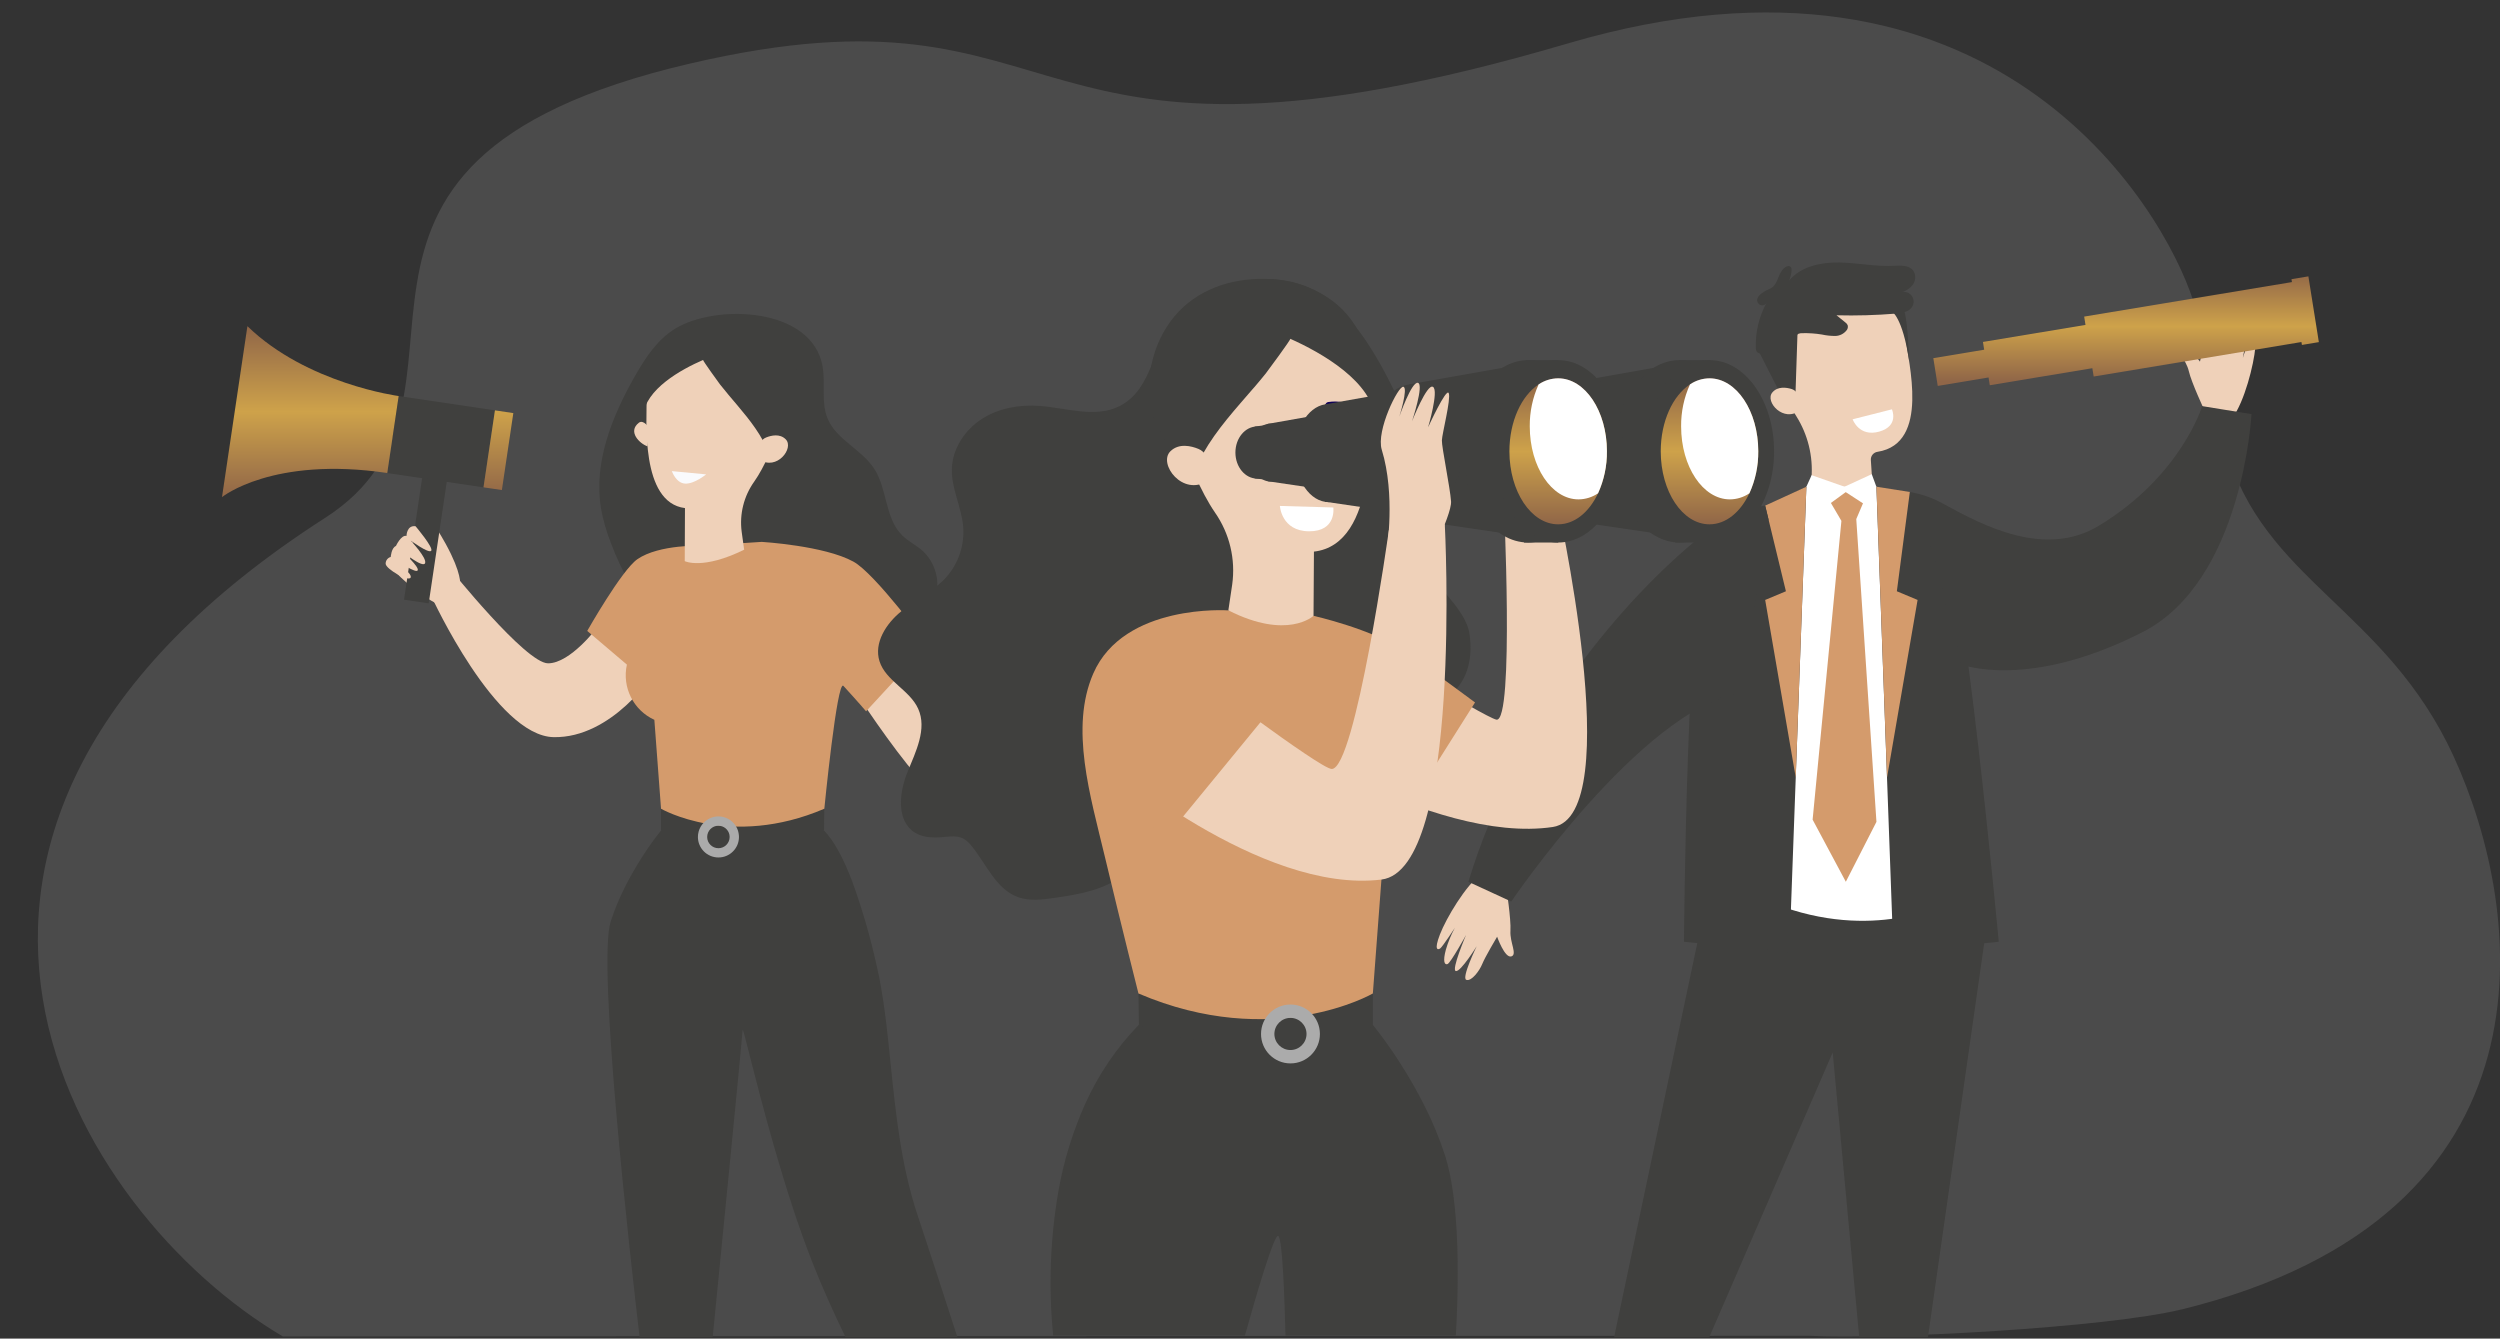<?xml version="1.0" encoding="UTF-8"?>
<svg id="Ebene_1" xmlns="http://www.w3.org/2000/svg" xmlns:xlink="http://www.w3.org/1999/xlink" version="1.1" viewBox="0 0 850 455.12">
  <rect x="0" y="0" width="850" height="455.12" fill="#333333" stroke="none"/>
  <!-- Generator: Adobe Illustrator 29.6.1, SVG Export Plug-In . SVG Version: 2.1.1 Build 9)  -->
  <defs>
    <style>
      .st0 {
        fill: none;
      }

      .st1 {
        fill: #fafafc;
      }

      .st2 {
        fill: #d49b6c;
      }

      .st3 {
        fill: #efd1b9;
      }

      .st4 {
        fill: #6888d6;
      }

      .st5 {
        fill: #ed806e;
      }

      .st6 {
        fill: url(#Unbenannter_Verlauf_20_Kopie2);
      }

      .st7 {
        fill: url(#Unbenannter_Verlauf_20_Kopie1);
      }

      .st8 {
        fill: url(#Unbenannter_Verlauf_20_Kopie3);
      }

      .st9 {
        fill: #fff;
      }

      .st10 {
        fill: #080435;
      }

      .st11 {
        fill: url(#Unbenannter_Verlauf_20_Kopie);
      }

      .st12 {
        fill: #40403e;
      }

      .st13 {
        opacity: .2;
      }

      .st14 {
        fill: #ababab;
      }

      .st15 {
        fill: #2f61c7;
      }

      .st16 {
        fill: #100259;
      }
    </style>
    <linearGradient id="Unbenannter_Verlauf_20_Kopie" data-name="Unbenannter Verlauf 20 Kopie" x1="213.86" y1="436.98" x2="213.86" y2="435.98" gradientTransform="translate(-27308.13 16369.85) scale(131.07 -37.25)" gradientUnits="userSpaceOnUse">
      <stop offset="0" stop-color="#906648"/>
      <stop offset=".5" stop-color="#cea24a"/>
      <stop offset="1" stop-color="#906648"/>
    </linearGradient>
    <linearGradient id="Unbenannter_Verlauf_20_Kopie1" data-name="Unbenannter Verlauf 20 Kopie" x1="125" y1="169.03" x2="125" y2="110.9" gradientTransform="matrix(1,0,0,1,0,0)" xlink:href="#Unbenannter_Verlauf_20_Kopie"/>
    <linearGradient id="Unbenannter_Verlauf_20_Kopie2" data-name="Unbenannter Verlauf 20 Kopie" x1="209.02" y1="436.87" x2="209.02" y2="435.87" gradientTransform="translate(-6349 21814.84) scale(33.16 -49.64)" xlink:href="#Unbenannter_Verlauf_20_Kopie"/>
    <linearGradient id="Unbenannter_Verlauf_20_Kopie3" data-name="Unbenannter Verlauf 20 Kopie" x1="209.02" y1="436.87" x2="209.02" y2="435.87" gradientTransform="translate(-6400.24 21814.84) scale(33.16 -49.64)" xlink:href="#Unbenannter_Verlauf_20_Kopie"/>
  </defs>
  <g class="st13">
    <path class="st14" d="M741.86,445.17c-25.62,6.31-101.67,10.36-126.78,9l-518.91.22c-70.74-41.64-151.72-171.69,14.38-278.32,63.68-40.88-21.78-120.42,123.99-154.44,135.39-31.59,106.03,49.77,298.6-6.88,144.57-42.53,202.31,55.64,212.55,87.49,5.21,16.2,6.55,33.49,11.1,49.91,12.55,45.32,54.39,54.7,77.49,105.11,24.15,52.71,37.62,155.88-92.4,187.92Z"/>
  </g>
  <path class="st12" d="M655.51,454.62h-23.37l-9.03-96.77-41.95,96.77h-32.36l32.1-152.06,61.14-20.45,35.39,19.05-21.92,153.46h0Z"/>
  <g>
    <path class="st3" d="M512.13,301.78s1.67,10.72,1.42,14.71,2.46,8.11.25,8.7-4.78-6.71-4.78-6.71c0,0-4.11,6.91-5.04,9.24s-3.67,6.03-5.43,5.43,3.53-11.44,3.53-11.44c0,0-5.35,8.66-7.07,8.46s3.45-12.28,3.45-12.28c0,0-5.25,9.53-6.31,9.9s-1.61-1.01-.57-4.86c.75-2.6,1.79-5.11,3.09-7.49,0,0-4.19,6.41-4.96,6.99s-2.27.81-.14-4.71,8.7-16.66,14.25-20.82l8.32,4.88Z"/>
    <path class="st3" d="M749.67,139.87s-4.59-9.8-5.48-13.7-4.62-7.07-2.67-8.28,6.46,5.06,6.46,5.06c0,0,2-7.82,2.25-10.33s1.83-6.85,3.68-6.78-.19,12-.19,12c0,0,2.7-9.86,4.41-10.16s.12,12.78.12,12.78c0,0,2.36-10.67,3.28-11.33s1.82.5,1.9,4.49c0,2.72-.29,5.42-.86,8.08,0,0,2.23-7.36,2.8-8.15s1.95-1.44,1.45,4.48-3.68,18.51-7.83,24.11l-9.33-2.28Z"/>
    <g>
      <path class="st3" d="M647.92,114.79h-.02c-.01-.3-.03-.61-.06-.92-1.21-13.14-12.83-22.81-25.97-21.6-13.14,1.21-22.81,12.83-21.6,25.97.31,3.34,1.31,6.57,2.95,9.49,2.71,5.37,5.08,9.96,7.5,13.74,3.96,6.27,5.78,13.67,5.18,21.06l-.45,5.82c15.33,6.46,21.33-1.4,21.33-1.4l-.69-10.54c-.09-1.37.89-2.58,2.25-2.79h.02c18.03-2.84,10.3-30.65,9.56-38.83Z"/>
      <path class="st12" d="M598.28,120.05l7.92,15.53,4.25-1.26.7-21.03-12.87,6.76Z"/>
      <path class="st3" d="M611.07,133.75c-.46-.73-1.17-1.27-2-1.51-1.7-.51-4.67-.97-6.48,1.2-2.66,3.19,3.93,10.42,9.39,6.03,0,0,1.51-1.81-.91-5.72Z"/>
      <path class="st12" d="M643.25,105.88s3.64,2.09,5.79,16.48c0,0-.3-16.23-2.25-17.84s-3.54,1.36-3.54,1.36Z"/>
    </g>
    <path class="st9" d="M614.17,165.48h23.8l20.59,48.95v93.9s-26.76,12.99-61.99-4l10.27-109.88,7.33-28.97Z"/>
    <path class="st12" d="M614.17,165.48s-26.59,11.96-33.65,21.75-7.97,132.98-7.97,132.98l35.83,3.53,5.79-158.26Z"/>
    <path class="st12" d="M637.97,165.48l11.37,1.79s8.56,8.93,10.98,12.29c7.06,9.79,19.26,140.64,19.26,140.64l-35.83,3.53-5.78-158.26Z"/>
    <path class="st2" d="M621.89,169.96l4.19,7.14-9.79,101.58,11.29,21.12,10.41-20.37-6.86-102.95,3.05-7.14-8.21-3.06-4.08,3.67Z"/>
    <path class="st9" d="M614.17,165.48l1.78-3.92,11.19,3.92,9.26-4.26,1.57,4.26-1.97,7.34-8.45-5.5-8.24,6.01-5.14-7.85Z"/>
    <path class="st12" d="M606.4,91.32c.68-.7,1.94-1.27,2.52-.47.2.34.27.75.21,1.14-.08,1.15-.35,2.27-.8,3.33,4.01-4.71,10.71-6.17,16.89-6.08s12.32,1.45,18.5,1.14c2.45-.12,5.38-.3,6.82,1.69.93,1.49.84,3.4-.23,4.8-1.08,1.35-2.61,2.27-4.3,2.61,1.7-.71,3.66.08,4.37,1.78.4.96.34,2.05-.18,2.95-1.05,1.84-3.48,2.25-5.59,2.42-6.71.55-13.45.74-20.19.57.98.79,1.96,1.58,2.94,2.38.36.24.65.57.84.96.17.57.07,1.2-.29,1.68-.93,1.24-2.38,1.99-3.93,2.01-1.53,0-3.05-.16-4.54-.49-2.2-.36-4.43-.51-6.66-.46-.46-.02-.92.06-1.35.23-.53.33-.99.76-1.33,1.28-2.37,2.85-6.12,4.07-9.67,5.15-1.1.34-2.56.55-3.17-.43-.21-.4-.3-.84-.28-1.29-.17-5.38,1.12-10.7,3.72-15.41-.36.85-1.34,1.25-2.2.89-.37-.16-.67-.44-.85-.79-.94-1.78,1.29-3.25,2.55-3.98,1.15-.67,2.24-.81,3.09-1.93,1.33-1.75,1.47-3.98,3.13-5.68Z"/>
    <path class="st2" d="M600.16,171.91l7.05,29.12-7.05,2.95,10.39,60.38,3.62-98.88-14.01,6.43Z"/>
    <path class="st2" d="M649.34,167.27l-4.41,33.76,7.05,2.95-10.39,60.38-3.61-98.88,11.37,1.79Z"/>
    <path class="st9" d="M629.9,142.56l13.35-3.39s2.56,5.65-4.32,7.58-9.03-4.18-9.03-4.18Z"/>
    <path class="st12" d="M649.34,167.27c4.21.72,8.26,2.19,11.96,4.33,12.93,7.08,34.01,18.22,52.3,7.16,28-16.94,35.14-40.68,35.14-40.68l16.77,2.72s-2.92,56.71-37.04,74.12c-38.94,19.87-61.53,11.02-61.53,11.02l-13.71-53-3.89-5.67Z"/>
    <path class="st12" d="M600.16,171.91s-9.83.74-22.61,11.08c-24.4,19.74-61.84,62.39-78.3,116.82l14.58,6.72s43.72-64.57,77.66-71.07l9.79-58.92-1.12-4.63Z"/>
    <path class="st11" d="M657.35,121.77l17.27-2.87-.42-2.64,34.87-5.79-.45-2.83,70.64-11.73-.16-.99,5.75-.96,3.56,22.36-5.76.96-.16-.99-70.64,11.73-.45-2.83-34.87,5.79-.42-2.64-17.28,2.87-1.5-9.43Z"/>
  </g>
  <path class="st12" d="M325.5,454.62h-38.03c-4.26-8.75-8.03-17.24-11.19-25.24-9.66-24.44-17.66-55.85-21.5-70.95h0s0-.03,0-.03c-1.31-5.15-2.1-8.25-2.25-8.25-.02,0-.03.04-.03.12,0,1.34-7.79,80.21-10.18,104.35h-24.86c-1.45-12.36-5.12-44.38-7.79-74.72-1.5-17.02-2.47-31.1-2.9-41.87-.51-12.97-.23-21.26.84-24.62,1.33-4.09,2.97-8.07,4.92-11.91,1.71-3.39,3.59-6.69,5.64-9.88,2.02-3.2,4.21-6.28,6.57-9.24l27.76,1.71,27.67-1.71c3.29,3.37,6.54,9.24,9.65,17.46,3.39,9.39,6.17,19,8.31,28.75,2.31,9.97,3.45,21.09,4.66,32.87,1.76,17.16,3.58,34.91,9.19,51.71,3.44,10.32,7.99,24.26,13.52,41.44h0Z"/>
  <g>
    <path class="st3" d="M296.5,193.21s28,54.97,45.43,71.88,24.33,31.96,24.33,31.96l-8.13,5.83s-23.6-20.67-37.33-30.2-41.86-56.16-41.86-56.16l17.57-23.32Z"/>
    <path class="st12" d="M279.68,124.61c1.04,5.85-.58,12.16,1.68,17.65,3,7.28,11.66,10.55,15.92,17.18,4.46,6.94,3.59,16.79,9.45,22.58,2.08,2.06,4.81,3.35,7,5.3,5.1,4.76,6.43,12.31,3.28,18.53-3.57,6.64-11.51,9.69-19,10.47s-15.11-.17-22.55,1c-7.57,1.2-14.73,4.56-22.36,5.15-10.57.81-21.08-3.93-28.8-11.2s-12.92-16.85-16.65-26.78c-1.48-3.76-2.6-7.67-3.32-11.65-2.57-15.53,3.72-31.15,11.48-44.84,3.54-6.25,7.64-12.53,13.77-16.27,13.94-8.48,46.51-7.37,50.11,12.87Z"/>
    <path class="st3" d="M203.07,213.31s-9.13,12.22-16.73,12.22-33.46-32.32-33.46-32.32l-6.08,9.79s21.67,47.25,41.45,47.63,34.6-21.67,34.22-22.82-12.93-14.5-12.93-14.5h-6.47Z"/>
    <path class="st12" d="M224.75,274.97v7.42s6,5.84,21.99,6.08c8.02.12,19.08-1.33,33.43-6.08l.09-7.42-36.32-2.28-19.2,2.28Z"/>
    <path class="st2" d="M238.81,185.53s-14.66-.54-22.09,4.59c-5.32,3.67-17.06,24.39-17.06,24.39l13.48,11.46c-1.7,7.68,2.19,15.5,9.34,18.77l2.27,30.23s23.58,13.69,55.52,0c0,0,4.35-44.11,6.49-41.77,5.1,5.57,7.71,8.65,7.71,8.65l20.86-22.63s-17.71-24.16-25.16-28.26c-9.9-5.46-31.18-6.72-31.18-6.72l-20.17,1.3Z"/>
    <g>
      <path class="st3" d="M220.73,145.49s-1.95-2.97-3.5-1.77c-3.96,3.05.29,7.15,2.92,8.04l.58-6.27Z"/>
      <path class="st3" d="M245.77,109.68c13.29.95,23.3,12.5,22.34,25.8-.2,2.84-.91,5.61-2.08,8.2-3.37,8.39-6.15,15.15-9.59,20.06-3.53,4.94-5.06,11.04-4.27,17.06l.84,6.09c-14.07,6.96-20.2,3.9-20.2,3.9l.08-18.04h0c-15.18-1.88-13.03-29.9-12.99-38.18h.02c-.01-.31-.02-.62-.02-.93.06-13.33,10.92-24.08,24.25-24.02.54,0,1.07.02,1.61.06Z"/>
      <path class="st12" d="M247.56,134.09c4.22,5.03,8.71,9.97,11.85,15.72.35.63,2.81,5.39,2.09,5.93,3.93-2.96,6.46-7.39,8.59-11.82,3.7-7.68,2.67-16.93-1.78-24.08-4.4-7.06-11.81-10.76-19.98-11.46-8.77-.75-18.34,2.15-23.74,9.44-5.06,6.85-5.33,15.53-5.94,23.67.69-9.14,13.02-15.91,20.4-19.1-.22.09,5.45,7.93,5.75,8.31.89,1.13,1.82,2.26,2.76,3.38Z"/>
      <path class="st3" d="M258.64,150.41c.4-.78,1.07-1.38,1.89-1.69,1.67-.66,4.61-1.39,6.62.65,2.95,2.98-3.05,10.81-8.92,6.88,0,0-1.68-1.69.42-5.83Z"/>
      <path class="st1" d="M228.43,160.18l11.65,1.11s-3.96,3.27-7.1,3.14-4.55-4.25-4.55-4.25Z"/>
    </g>
    <path class="st14" d="M237.29,284.56c0,3.85,3.12,6.98,6.98,6.98s6.98-3.12,6.98-6.98c0-.18,0-.37-.03-.55-.08-1.05-.39-2.07-.93-2.97-1.94-3.33-6.22-4.45-9.54-2.5-2.14,1.25-3.46,3.55-3.46,6.03h0ZM248,283.81c.05.25.08.5.08.75,0,2.11-1.7,3.83-3.81,3.83-2.11,0-3.83-1.7-3.83-3.81s1.7-3.83,3.81-3.83c1.82,0,3.39,1.28,3.76,3.06Z"/>
    <path class="st3" d="M133.54,189.67c.97-1.97,5.24-1.97,5.84-4.07.73-1.04,1.44-2.09,2.09-3.18.39-.65.7-1.35.95-2.06,1.68,1.72,4.62,4.21,4.62,4.21,0,0-5.05-8.85-2.97-8.99s5.75,6.2,7.48,9.35c5.57,10.17,4.88,13.77,4.88,13.77l-5.54,7.48c-5.38-1.69-12.43-7.57-16.04-11.28.89-.94-1.88-4.06-1.3-5.22Z"/>
    <g>
      <rect class="st12" x="123.2" y="178.99" width="43.03" height="8.48" transform="translate(-57.8 299.42) rotate(-81.54)"/>
      <rect class="st12" x="136.74" y="133.62" width="26.47" height="33.1" transform="translate(-20.62 276.43) rotate(-81.54)"/>
      <path class="st7" d="M170.64,166.62l-6.25-.93,3.89-26.17,6.25.93-3.89,26.17ZM135.55,134.65s-31.16-4.09-51.43-23.75l-8.64,58.12s17.19-13.99,56.18-8.2l3.89-26.18Z"/>
    </g>
    <path class="st3" d="M141.3,178.93s6.22,7.35,5.3,8.35-7.03-3.58-6.97-3.48,5.64,5.94,4.89,7.69-7.55-3.84-7.55-3.84c0,0,5.63,5.09,5.05,6.26s-6.51-3.11-6.81-2.71,5.06,3.69,4.4,5.18-8.41-2.87-8.49-4.7c-.02-1.08.69-2.03,1.73-2.32,0,0,.2-3.09,1.77-3.73,0,0,1.76-3.86,3.59-3.42,0,0,.03-3.71,3.09-3.29Z"/>
  </g>
  <path class="st12" d="M495,454.07h-57.94c-.3-12.49-1.03-33.5-2.49-33.87-.01,0-.03,0-.04,0-.67,0-2.27,3.96-4.75,11.78-2.22,7-4.77,15.88-6.51,22.09h-65.19c-1.64-16.45-1.02-33.05,1.82-49.33,1.8-10.12,4.84-19.99,9.04-29.37,4.48-9.97,10.66-19.09,18.26-26.95l39.71,2.46,39.85-2.46c3.38,4.25,6.53,8.68,9.43,13.26,2.94,4.59,5.64,9.32,8.09,14.19,2.8,5.5,5.16,11.22,7.07,17.09,2.3,7.24,3.69,17.53,4.13,30.59.21,6.33.3,16.77-.49,30.52h0Z"/>
  <g>
    <path class="st3" d="M425.61,245.76s61.31,41.5,102.33,35.42c25.6-3.8,1.12-112.13,1.12-112.13l-17.81.26s3.69,76.49-2.47,75.37c-3.87-.7-51.2-29.69-51.2-29.69l-31.98,30.77Z"/>
    <path class="st12" d="M403.24,104.82c-1.12.96-2.19,1.97-3.2,3.05-8.29,8.83-7.76,24.18-19.27,30.14-8.23,4.26-18.1.68-27.34,0-6.82-.5-13.91.75-19.65,4.46s-9.95,10.07-10.15,16.9c-.2,6.71,3.29,13.01,3.85,19.7.49,6.17-1.52,12.29-5.57,16.97-4.3,4.92-10.47,7.76-15.55,11.87s-9.31,10.69-7.33,16.92c2.12,6.68,10.25,9.75,13.14,16.13,3.11,6.87-.82,14.64-3.66,21.62s-3.81,16.63,2.63,20.56c2.86,1.74,6.42,1.76,9.75,1.45,2.2-.21,4.54-.51,6.52.47,1.17.65,2.18,1.55,2.97,2.63,5.02,6.17,8.3,14.68,15.79,17.35,3.87,1.38,8.13.85,12.2.27,8.5-1.21,17.45-2.74,24.05-8.23,11.45-9.54,11.89-27.43,21.8-38.56,7.9-8.86,20.42-11.88,32.23-13.04s68.13,7.56,63.23-29.64c-1.32-10-14.27-17.55-16.29-27.43-1.64-8.01,1.38-15.76,1.49-23.73.11-7.81-3.51-15.49-6.6-22.53-6.25-14.25-16.37-35.12-30.42-42.98-13.93-7.8-32.75-4.47-44.63,5.64Z"/>
    <path class="st12" d="M466.78,337.77v10.65s-20.2,19.65-79.56,0l-.14-10.65,52.13-3.28,27.57,3.28Z"/>
    <path class="st2" d="M446.6,209.38s19.99,4.5,30.67,11.87c7.64,5.27,24.24,17.58,24.24,17.58l-18.06,28.6s4.62,17.94-13.41,26.95l-3.27,43.4s-33.84,19.65-79.7,0c0,0-5.38-21.22-11.46-46.67-4.9-20.53-11.95-43.6-3.9-62.11,10.41-23.93,45.92-21.47,45.92-21.47l28.96,1.86Z"/>
    <path class="st5" d="M464.63,148.62s2.84-4.23,5.06-2.49c5.64,4.45-.53,10.26-4.32,11.49l-.73-9.01Z"/>
    <path class="st3" d="M429.26,96.81c-19.1,1.16-33.64,17.58-32.48,36.67.25,4.07,1.21,8.07,2.85,11.81,4.7,12.09,8.58,21.84,13.45,28.95,4.99,7.15,7.08,15.92,5.86,24.56l-1.3,8.72c20.09,10.21,28.96,1.86,28.96,1.86l.14-21.83h0c21.82-2.46,19.17-42.71,19.25-54.6h-.03c.02-.44.04-.89.04-1.34.12-19.13-15.29-34.74-34.42-34.87-.77,0-1.55.02-2.32.06Z"/>
    <path class="st12" d="M426.3,131.83c-6.14,7.16-12.66,14.18-17.26,22.38-.51.9-4.12,7.69-3.09,8.48-5.59-4.31-9.15-10.71-12.14-17.1-5.18-11.08-3.56-24.35,2.93-34.53,6.42-10.07,17.12-15.25,28.86-16.13,12.59-.94,26.3,3.37,33.92,13.93,7.16,9.91,7.41,22.38,8.16,34.08-.84-13.13-18.43-23.04-28.98-27.75.31.14-7.94,11.29-8.38,11.84-1.3,1.62-2.65,3.22-4.01,4.81Z"/>
    <path class="st3" d="M410.13,155.08c-.56-1.12-1.52-1.99-2.68-2.46-2.39-.98-6.6-2.06-9.52.82-4.28,4.23,4.2,15.56,12.7,10.01,0,0,2.43-2.4-.5-8.37Z"/>
    <path class="st10" d="M458.89,148.91c.17-1.66-1.04-3.14-2.7-3.31-1.66-.17-3.14,1.04-3.31,2.7-.17,1.66,1.04,3.14,2.7,3.31,1.66.17,3.15-1.04,3.32-2.7h0Z"/>
    <path class="st10" d="M430.33,151.92c.17-1.66-1.04-3.14-2.7-3.31-1.66-.17-3.14,1.04-3.31,2.7-.17,1.66,1.04,3.14,2.7,3.31,1.66.17,3.15-1.04,3.32-2.7,0,0,0,0,0,0Z"/>
    <path class="st16" d="M451.22,139.03c-.61-.33-.84-1.09-.51-1.7.18-.33.49-.56.86-.64,3.42-.53,6.92.15,9.9,1.92.6.35.79,1.13.44,1.72s-1.13.79-1.72.44h0c-2.44-1.44-5.3-2.01-8.11-1.62-.29.06-.59.01-.85-.12Z"/>
    <path class="st5" d="M443.87,163.53c2.55-.21,4.6-2.2,4.9-4.74.02-.27-.06-.54-.23-.75-3.18-3.93-2.81-9.66-2.81-9.71.04-.58-.4-1.09-.98-1.13-.58-.04-1.09.4-1.13.98h0c-.02.26-.42,6.26,2.97,10.82-.21.83-1.08,2.7-4.48,2.51-.58-.02-1.07.44-1.09,1.02-.02.56.41,1.04.97,1.09.63.04,1.26.01,1.88-.07Z"/>
    <path class="st16" d="M483.45,268c-.29,0-.53-.21-.56-.5-1.13-6.77-4.38-13.01-9.27-17.82-.23-.21-.26-.57-.05-.8.21-.23.57-.26.8-.05,0,0,.01.01.02.02,5.12,4.97,8.49,11.47,9.61,18.51.04.31-.18.59-.5.63h0s-.04,0-.07,0Z"/>
    <path class="st14" d="M438.76,361.56c-5.53,0-10.01-4.48-10.01-10.01,0-5.53,4.48-10.01,10.01-10.01,5.53,0,10.01,4.48,10.01,10.01h0c0,5.53-4.49,10.01-10.01,10.01ZM438.76,346.08c-3.02,0-5.46,2.45-5.47,5.46,0,3.02,2.45,5.46,5.46,5.47,3.02,0,5.47-2.45,5.47-5.46h0c0-3.02-2.45-5.46-5.46-5.47h0Z"/>
    <g>
      <g>
        <g>
          <path class="st16" d="M494.44,142.65l-16.39,2.4v17.6l16.39,2v-22Z"/>
          <ellipse class="st16" cx="478.87" cy="153.86" rx="7.37" ry="8.86"/>
        </g>
        <g>
          <path class="st4" d="M497.57,141.45l-15.03,2.66v19.52l15.03,2.22v-24.4Z"/>
          <ellipse class="st4" cx="483.29" cy="153.88" rx="6.76" ry="9.83"/>
        </g>
        <g>
          <path class="st15" d="M527.45,132.96l-25.5,4.52v33.1l25.5,3.76v-41.38Z"/>
          <ellipse class="st15" cx="503.23" cy="154.05" rx="11.47" ry="16.67"/>
        </g>
        <g>
          <path class="st12" d="M565.93,124.42l-35.35,6.26v45.89l35.35,5.21v-57.37Z"/>
          <ellipse class="st12" cx="532.35" cy="153.65" rx="15.9" ry="23.11"/>
        </g>
        <ellipse class="st12" cx="571.05" cy="153.45" rx="21.96" ry="31.01"/>
        <path class="st12" d="M581.23,122.44h-10.47l-1.17,62.02h11.64v-62.02Z"/>
        <path class="st12" d="M581.23,122.44c12.13,0,21.96,13.88,21.96,31.01s-9.83,31.01-21.96,31.01c-2.63-.02-5.21-.67-7.55-1.88-8.28-4.09-14.42-15.6-14.42-29.13,0-17.13,9.83-31.01,21.96-31.01Z"/>
        <path class="st6" d="M597.8,153.45c.05,4.92-.98,9.79-3.01,14.27h0c-3,6.38-7.96,10.55-13.56,10.55-9.16,0-16.58-11.11-16.58-24.82,0-10.17,4.09-18.92,9.94-22.75h0c1.96-1.33,4.27-2.05,6.64-2.07,9.16,0,16.58,11.11,16.58,24.82Z"/>
        <path class="st9" d="M597.81,153.45c.05,4.92-.98,9.79-3.01,14.27h0c-1.96,1.33-4.27,2.05-6.64,2.07-9.16,0-16.58-11.11-16.58-24.82-.05-4.92.98-9.79,3.01-14.27h0c1.96-1.33,4.27-2.05,6.64-2.07,9.16,0,16.58,11.11,16.58,24.82Z"/>
        <path class="st9" d="M594.96,159.82c-.72,0-1.31-.59-1.31-1.31,0-.08,0-.16.02-.24.26-4.24-.21-8.49-1.38-12.58-.77-2.94-2.11-5.71-3.94-8.14-1.85-2.42-4.47-4.14-7.43-4.85-.71-.15-1.16-.85-1.01-1.55.15-.71.85-1.16,1.55-1.01.02,0,.04,0,.06.01,6.35,1.51,10.95,6.64,13.28,14.82,1.3,4.47,1.78,9.14,1.44,13.78-.12.62-.66,1.06-1.29,1.06Z"/>
      </g>
      <g>
        <path class="st12" d="M442.98,142.65l-16.39,2.4v17.6l16.39,2v-22Z"/>
        <ellipse class="st12" cx="427.41" cy="153.86" rx="7.37" ry="8.86"/>
      </g>
      <g>
        <path class="st12" d="M446.11,141.45l-15.03,2.66v19.52l15.03,2.22v-24.4Z"/>
        <ellipse class="st12" cx="431.83" cy="153.88" rx="6.76" ry="9.83"/>
      </g>
      <g>
        <path class="st12" d="M476,132.96l-25.5,4.52v33.1l25.5,3.76v-41.38Z"/>
        <ellipse class="st12" cx="451.77" cy="154.05" rx="11.47" ry="16.67"/>
      </g>
      <g>
        <path class="st12" d="M514.47,124.42l-35.35,6.26v45.89l35.35,5.21v-57.37Z"/>
        <ellipse class="st12" cx="480.89" cy="153.65" rx="15.9" ry="23.11"/>
      </g>
      <ellipse class="st12" cx="519.6" cy="153.45" rx="21.96" ry="31.01"/>
      <path class="st12" d="M529.77,122.44l-11.02.02-.62,62h11.64v-62.02Z"/>
      <ellipse class="st12" cx="529.77" cy="153.45" rx="21.96" ry="31.01"/>
      <path class="st8" d="M546.35,153.45c.05,4.92-.98,9.79-3.01,14.27h0c-3,6.38-7.96,10.55-13.56,10.55-9.16,0-16.58-11.11-16.58-24.82,0-10.17,4.09-18.92,9.94-22.75h0c1.96-1.33,4.27-2.05,6.64-2.07,9.15,0,16.58,11.11,16.58,24.82Z"/>
      <path class="st9" d="M546.35,153.45c.05,4.92-.98,9.79-3.01,14.27h0c-1.96,1.33-4.27,2.05-6.64,2.07-9.16,0-16.58-11.11-16.58-24.82-.05-4.92.98-9.79,3.01-14.27h0c1.96-1.33,4.27-2.05,6.64-2.07,9.16,0,16.58,11.11,16.58,24.82Z"/>
      <path class="st9" d="M543.51,159.82c-.72,0-1.31-.59-1.31-1.31,0-.08,0-.16.02-.24.26-4.24-.21-8.49-1.38-12.58-.77-2.94-2.11-5.71-3.94-8.14-1.85-2.42-4.47-4.14-7.44-4.85-.7-.17-1.14-.87-.97-1.58.17-.7.87-1.14,1.58-.97,6.35,1.51,10.95,6.64,13.28,14.82,1.3,4.47,1.79,9.14,1.44,13.78-.12.62-.66,1.07-1.29,1.07Z"/>
    </g>
    <path class="st3" d="M483.42,195.25s10.27-20.03,9.94-24.76-3.19-18.47-3.12-20.76,3.11-13.94,2.34-16.04-7.04,11.61-7.04,11.61c0,0,3.71-12.45,1.69-13.76s-7.15,11.7-7.15,11.7c0,0,4.16-12.5,2.02-13.08s-6.34,11.51-6.34,11.51c0,0,3.09-9.75,1.39-10.18s-9.34,14.92-7.35,21.42c4.72,15.35,1.71,33.97,1.71,33.97l11.89,8.37Z"/>
    <path class="st3" d="M375.62,258.35s52.9,45.75,94.07,40.7c27.73-3.4,21.54-120.81,21.54-120.81l-19.01,1.99s-11.38,81.22-19.42,81.22c-3.94,0-48.62-33.96-48.62-33.96l-28.56,30.86Z"/>
    <path class="st2" d="M407.89,220.88l23.95,20.68-35.81,43.64-23.39-23.76,6.71-20.42,28.53-20.14Z"/>
  </g>
  <path class="st0" d="M741.86,445.17c-25.62,6.31-101.67,10.36-126.79,9l-518.91.22C22.17,411.07-61.9,248.95,66.72,126.92c54.9-52.08,22.03-71.28,167.8-105.29,135.39-31.59,106.03,49.77,298.6-6.88,144.57-42.53,257,17.24,267.23,49.09,5.21,16.2,30.76,72.69,35.31,89.11,12.55,45.32-24.5,53.9-1.4,104.3,24.15,52.71,37.62,155.88-92.41,187.92Z"/>
  <path class="st9" d="M435.15,172.02l18.18.52s1.18,8.15-8.25,8.1c-9.43-.05-9.92-8.63-9.92-8.63Z"/>
</svg>